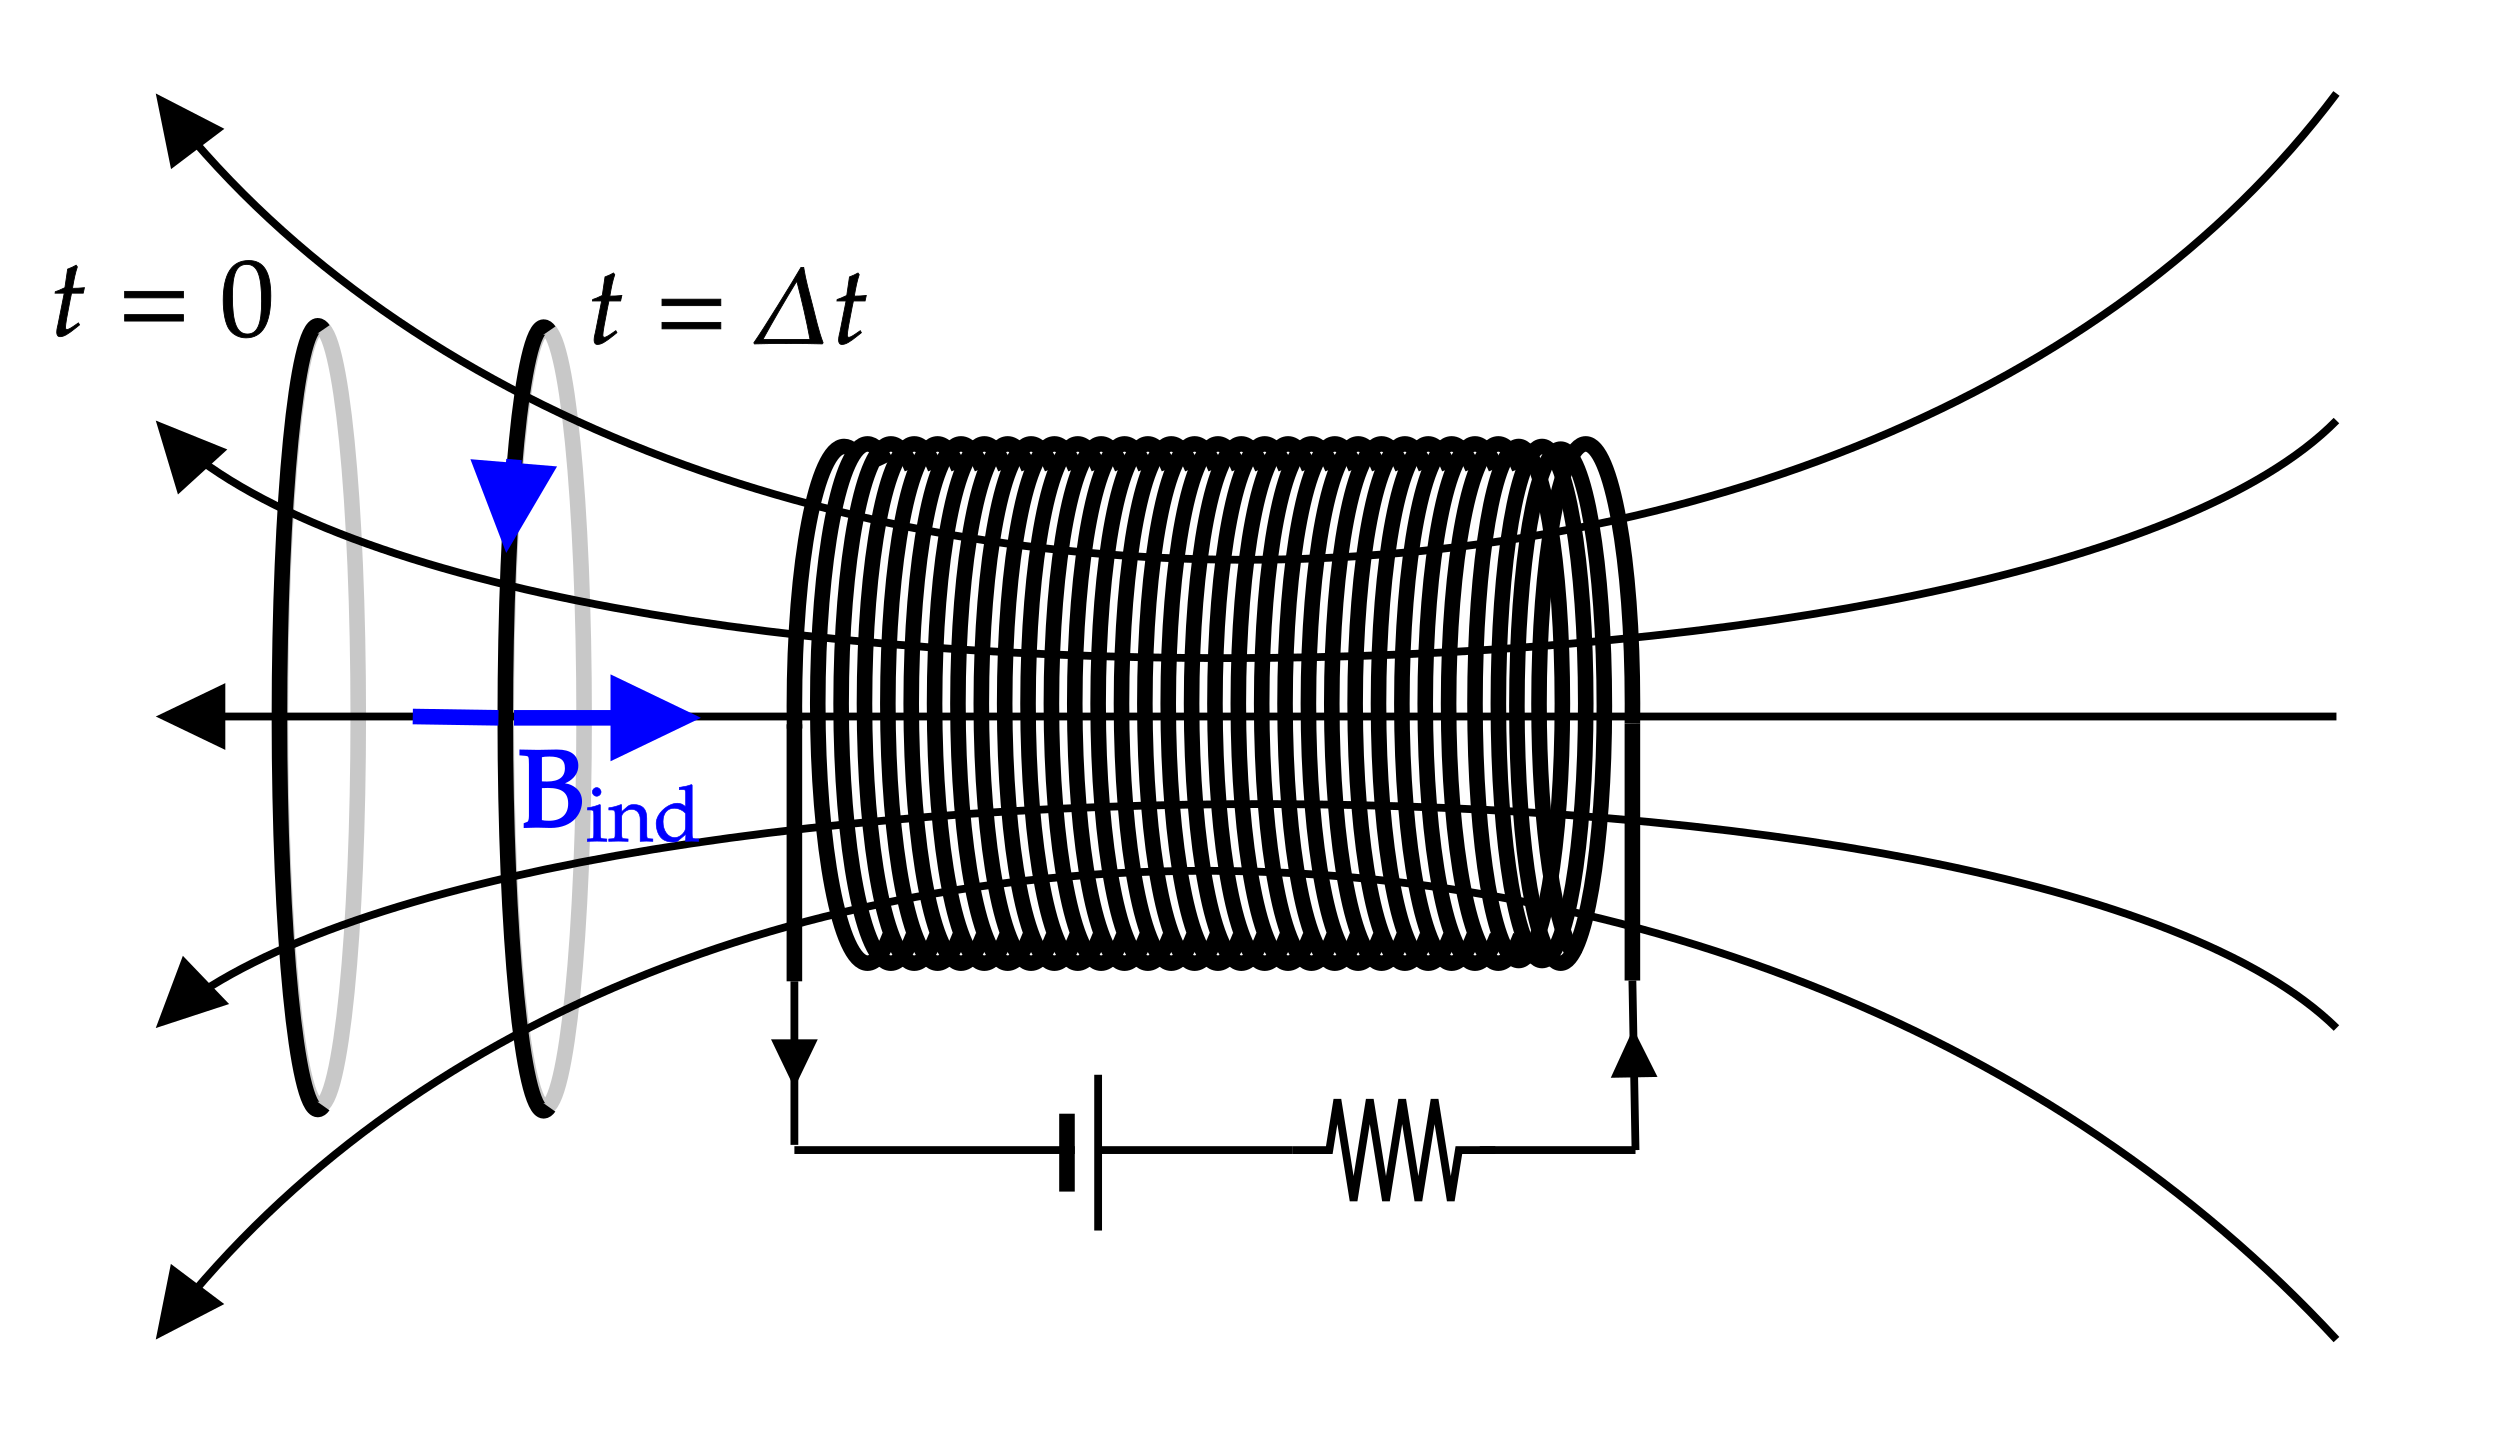 ﻿<svg xmlns="http://www.w3.org/2000/svg" xmlns:xlink="http://www.w3.org/1999/xlink" x="0" y="0" width="321" height="186" style="
        width:321px;
        height:186px;
        background: transparent;
        fill: none;
">
        
        
        <svg xmlns="http://www.w3.org/2000/svg" class="role-diagram-draw-area"><g class="shapes-region" style="stroke: black; fill: none;"><g class="composite-shape"><path class="real" d=" M65,92.17 C65,64.55 67.24,42.17 70,42.17 C72.76,42.17 75,64.55 75,92.17 C75,119.78 72.76,142.17 70,142.17 C67.24,142.17 65,119.78 65,92.17 Z" style="stroke-width: 2; stroke: rgb(200, 200, 200); stroke-opacity: 1; fill: none; fill-opacity: 1;"/></g><g class="composite-shape"><path class="real" d=" M70.49,142.15 C70.27,142.46 70.04,142.63 69.81,142.63 C67.09,142.63 64.88,120.1 64.88,92.31 C64.88,64.53 67.09,42 69.81,42 C70.05,42 70.28,42.16 70.5,42.48 L69.81,92.31 Z" style="stroke-width: 2; stroke: none; fill: none; fill-opacity: 1;"/><path class="real" d=" M70.49,142.15 C70.27,142.46 70.04,142.63 69.81,142.63 C67.09,142.63 64.88,120.1 64.88,92.31 C64.88,64.53 67.09,42 69.81,42 C70.05,42 70.28,42.16 70.5,42.48" style="stroke-width: 2; stroke: rgb(0, 0, 0); fill: none; fill-opacity: 1;"/></g><g class="arrow-line"><path class="connection real" stroke-dasharray="" d="  M102,93 L102,126" style="stroke: rgb(0, 0, 0); stroke-width: 2; fill: none; fill-opacity: 1;"/></g><g class="arrow-line"><path class="connection real" stroke-dasharray="" d="  M209.6,92.9 L209.6,125.9" style="stroke: rgb(0, 0, 0); stroke-width: 2; fill: none; fill-opacity: 1;"/></g><g class="arrow-line"><path class="connection real" stroke-dasharray="" d="  M102,126 L102,147" style="stroke: rgb(0, 0, 0); stroke-width: 1; fill: none; fill-opacity: 1;"/><g><g stroke="none" fill="#000" transform="matrix(-1.8369701987210297e-16,-1,1,-1.8369701987210297e-16,102,139.7)" style="stroke: none; fill: rgb(0, 0, 0); stroke-width: 1;"><path d=" M6.25,-3 L0,0 L6.25,3 Z"/></g></g></g><g class="arrow-line"><path class="connection real" stroke-dasharray="" d="  M209.6,125.9 L210,147.67" style="stroke: rgb(0, 0, 0); stroke-width: 1; fill: none; fill-opacity: 1;"/><g><g stroke="none" fill="#000" transform="matrix(0.018,1,-1,0.018,209.711,132.083)" style="stroke: none; fill: rgb(0, 0, 0); stroke-width: 1;"><path d=" M6.25,-3 L0,0 L6.25,3 Z"/></g></g></g><g class="arrow-line"><path class="connection real" stroke-dasharray="" d="  M102,147.67 L138,147.67" style="stroke: rgb(0, 0, 0); stroke-width: 1; fill: none; fill-opacity: 1;"/></g><g class="arrow-line"><path class="connection real" stroke-dasharray="" d="  M210,147.67 L190,147.67" style="stroke: rgb(0, 0, 0); stroke-width: 1; fill: none; fill-opacity: 1;"/></g><g class="composite-shape"><g class="real" style="stroke-width: 1; stroke: rgb(0, 0, 0); fill: none; fill-opacity: 1;"><path d=" M166,147.67 L170.68,147.67 L171.72,141.17 L173.8,154.17 L175.88,141.17 L177.96,154.17 L180.04,141.17 L182.12,154.17 L184.2,141.17 L186.28,154.17 L187.32,147.67 L192,147.67" style="fill: none;"/></g></g><g class="arrow-line"><path class="connection real" stroke-dasharray="" d="  M166,147.67 L141,147.67" style="stroke: rgb(0, 0, 0); stroke-width: 1; fill: none; fill-opacity: 1;"/></g><g class="arrow-line"><path class="connection real" stroke-dasharray="" d="  M21.85,14.39 C83.85,92.31 241.1,90.54 300,12" style="stroke: rgb(0, 0, 0); stroke-width: 1; fill: none; fill-opacity: 1;"/><g stroke="none" fill="#000" transform="matrix(0.603,0.798,-0.798,0.603,20,12)" style="stroke: none; fill: rgb(0, 0, 0); stroke-width: 1;"><path d=" M8.93,-4.29 L0,0 L8.93,4.29 Z"/></g></g><g class="arrow-line"><path class="connection real" stroke-dasharray="" d="  M21.84,169.61 C83.4,91.52 226.74,92.8 300,172" style="stroke: rgb(0, 0, 0); stroke-width: 1; fill: none; fill-opacity: 1;"/><g stroke="none" fill="#000" transform="matrix(0.601,-0.799,0.799,0.601,20,172)" style="stroke: none; fill: rgb(0, 0, 0); stroke-width: 1;"><path d=" M8.93,-4.29 L0,0 L8.93,4.29 Z"/></g></g><g class="composite-shape"><path class="real" d=" M36,92 C36,64.39 38.24,42 41,42 C43.76,42 46,64.39 46,92 C46,119.61 43.76,142 41,142 C38.24,142 36,119.61 36,92 Z" style="stroke-width: 2; stroke: rgb(200, 200, 200); stroke-opacity: 1; fill: none; fill-opacity: 1;"/></g><g class="grouped-shape"><g class="arrow-line"><path class="connection real" stroke-dasharray="" d="  M141,138 L141,158" style="stroke: rgb(0, 0, 0); stroke-width: 1; fill: none; fill-opacity: 1;"/></g><g class="arrow-line"><path class="connection real" stroke-dasharray="" d="  M137,143 L137,153" style="stroke: rgb(0, 0, 0); stroke-width: 2; fill: none; fill-opacity: 1;"/></g></g><g class="composite-shape"><path class="real" d=" M41.49,141.99 C41.27,142.3 41.04,142.46 40.81,142.46 C38.09,142.46 35.88,119.93 35.88,92.15 C35.88,64.36 38.09,41.83 40.81,41.83 C41.05,41.83 41.28,42 41.5,42.32 L40.81,92.15 Z" style="stroke-width: 2; stroke: none; fill: none; fill-opacity: 1;"/><path class="real" d=" M41.49,141.99 C41.27,142.3 41.04,142.46 40.81,142.46 C38.09,142.46 35.88,119.93 35.88,92.15 C35.88,64.36 38.09,41.83 40.81,41.83 C41.05,41.83 41.28,42 41.5,42.32" style="stroke-width: 2; stroke: rgb(0, 0, 0); fill: none; fill-opacity: 1;"/></g><g class="arrow-line"><path class="connection real" stroke-dasharray="" d="  M22.53,129.8 C66.98,94.6 260.8,93.45 300,132" style="stroke: rgb(0, 0, 0); stroke-width: 1; fill: none; fill-opacity: 1;"/><g stroke="none" fill="#000" transform="matrix(0.722,-0.692,0.692,0.722,20,132)" style="stroke: none; fill: rgb(0, 0, 0); stroke-width: 1;"><path d=" M8.93,-4.29 L0,0 L8.93,4.29 Z"/></g></g><g class="arrow-line"><path class="connection real" stroke-dasharray="" d="  M22.48,56.45 C66.05,95.57 261.78,92.87 300,54" style="stroke: rgb(0, 0, 0); stroke-width: 1; fill: none; fill-opacity: 1;"/><g stroke="none" fill="#000" transform="matrix(0.674,0.739,-0.739,0.674,20,54)" style="stroke: none; fill: rgb(0, 0, 0); stroke-width: 1;"><path d=" M8.93,-4.29 L0,0 L8.93,4.29 Z"/></g></g><g class="composite-shape"><path class="real" d=" M102.02,93.55 C102.01,92.6 102,91.64 102,90.67 C102,72.26 104.86,57.33 108.39,57.33 C108.78,57.33 109.16,57.51 109.52,57.86 L108.39,90.67 Z" style="stroke-width: 2; stroke: none; fill: none; fill-opacity: 1;"/><path class="real" d=" M102.02,93.55 C102.01,92.6 102,91.64 102,90.67 C102,72.26 104.86,57.33 108.39,57.33 C108.78,57.33 109.16,57.51 109.52,57.86" style="stroke-width: 2; stroke: rgb(0, 0, 0); fill: none; fill-opacity: 1;"/></g><g class="composite-shape"><path class="real" d=" M114.25,120.15 C113.39,122.4 112.42,123.67 111.39,123.67 C107.86,123.67 105,108.74 105,90.33 C105,71.92 107.86,57 111.39,57 C112.24,57 113.05,57.87 113.8,59.45 L111.39,90.33 Z" style="stroke-width: 2; stroke: none; fill: none; fill-opacity: 1;"/><path class="real" d=" M114.25,120.15 C113.39,122.4 112.42,123.67 111.39,123.67 C107.86,123.67 105,108.74 105,90.33 C105,71.92 107.86,57 111.39,57 C112.24,57 113.05,57.87 113.8,59.45" style="stroke-width: 2; stroke: rgb(0, 0, 0); fill: none; fill-opacity: 1;"/></g><g class="composite-shape"><path class="real" d=" M117.25,120.15 C116.39,122.4 115.42,123.67 114.39,123.67 C110.86,123.67 108,108.74 108,90.33 C108,71.92 110.86,57 114.39,57 C115.36,57 116.28,58.13 117.1,60.15 L114.39,90.33 Z" style="stroke-width: 2; stroke: none; fill: none; fill-opacity: 1;"/><path class="real" d=" M117.25,120.15 C116.39,122.4 115.42,123.67 114.39,123.67 C110.86,123.67 108,108.74 108,90.33 C108,71.92 110.86,57 114.39,57 C115.36,57 116.28,58.13 117.1,60.15" style="stroke-width: 2; stroke: rgb(0, 0, 0); fill: none; fill-opacity: 1;"/></g><g class="composite-shape"><path class="real" d=" M120.25,120.15 C119.39,122.4 118.42,123.67 117.39,123.67 C113.86,123.67 111,108.74 111,90.33 C111,71.92 113.86,57 117.39,57 C118.36,57 119.28,58.13 120.1,60.15 L117.39,90.33 Z" style="stroke-width: 2; stroke: none; fill: none; fill-opacity: 1;"/><path class="real" d=" M120.25,120.15 C119.39,122.4 118.42,123.67 117.39,123.67 C113.86,123.67 111,108.74 111,90.33 C111,71.92 113.86,57 117.39,57 C118.36,57 119.28,58.13 120.1,60.15" style="stroke-width: 2; stroke: rgb(0, 0, 0); fill: none; fill-opacity: 1;"/></g><g class="composite-shape"><path class="real" d=" M123.25,120.15 C122.39,122.4 121.42,123.67 120.39,123.67 C116.86,123.67 114,108.74 114,90.33 C114,71.92 116.86,57 120.39,57 C121.36,57 122.28,58.13 123.1,60.15 L120.39,90.33 Z" style="stroke-width: 2; stroke: none; fill: none; fill-opacity: 1;"/><path class="real" d=" M123.25,120.15 C122.39,122.4 121.42,123.67 120.39,123.67 C116.86,123.67 114,108.74 114,90.33 C114,71.92 116.86,57 120.39,57 C121.36,57 122.28,58.13 123.1,60.15" style="stroke-width: 2; stroke: rgb(0, 0, 0); fill: none; fill-opacity: 1;"/></g><g class="composite-shape"><path class="real" d=" M126.25,120.15 C125.39,122.4 124.42,123.67 123.39,123.67 C119.86,123.67 117,108.74 117,90.33 C117,71.92 119.86,57 123.39,57 C124.36,57 125.28,58.13 126.1,60.15 L123.39,90.33 Z" style="stroke-width: 2; stroke: none; fill: none; fill-opacity: 1;"/><path class="real" d=" M126.25,120.15 C125.39,122.4 124.42,123.67 123.39,123.67 C119.86,123.67 117,108.74 117,90.33 C117,71.92 119.86,57 123.39,57 C124.36,57 125.28,58.13 126.1,60.15" style="stroke-width: 2; stroke: rgb(0, 0, 0); fill: none; fill-opacity: 1;"/></g><g class="composite-shape"><path class="real" d=" M129.25,120.15 C128.39,122.4 127.42,123.67 126.39,123.67 C122.86,123.67 120,108.74 120,90.33 C120,71.92 122.86,57 126.39,57 C127.36,57 128.28,58.13 129.1,60.15 L126.39,90.33 Z" style="stroke-width: 2; stroke: none; fill: none; fill-opacity: 1;"/><path class="real" d=" M129.25,120.15 C128.39,122.4 127.42,123.67 126.39,123.67 C122.86,123.67 120,108.74 120,90.33 C120,71.92 122.86,57 126.39,57 C127.36,57 128.28,58.13 129.1,60.15" style="stroke-width: 2; stroke: rgb(0, 0, 0); fill: none; fill-opacity: 1;"/></g><g class="composite-shape"><path class="real" d=" M132.25,120.15 C131.39,122.4 130.42,123.67 129.39,123.67 C125.86,123.67 123,108.74 123,90.33 C123,71.92 125.86,57 129.39,57 C130.36,57 131.28,58.13 132.1,60.15 L129.39,90.33 Z" style="stroke-width: 2; stroke: none; fill: none; fill-opacity: 1;"/><path class="real" d=" M132.25,120.15 C131.39,122.4 130.42,123.67 129.39,123.67 C125.86,123.67 123,108.74 123,90.33 C123,71.92 125.86,57 129.39,57 C130.36,57 131.28,58.13 132.1,60.15" style="stroke-width: 2; stroke: rgb(0, 0, 0); fill: none; fill-opacity: 1;"/></g><g class="composite-shape"><path class="real" d=" M135.25,120.15 C134.39,122.4 133.42,123.67 132.39,123.67 C128.86,123.67 126,108.74 126,90.33 C126,71.92 128.86,57 132.39,57 C133.36,57 134.28,58.13 135.1,60.15 L132.39,90.33 Z" style="stroke-width: 2; stroke: none; fill: none; fill-opacity: 1;"/><path class="real" d=" M135.25,120.15 C134.39,122.4 133.42,123.67 132.39,123.67 C128.86,123.67 126,108.74 126,90.33 C126,71.92 128.86,57 132.39,57 C133.36,57 134.28,58.13 135.1,60.15" style="stroke-width: 2; stroke: rgb(0, 0, 0); fill: none; fill-opacity: 1;"/></g><g class="composite-shape"><path class="real" d=" M138.25,120.15 C137.39,122.4 136.42,123.67 135.39,123.67 C131.86,123.67 129,108.74 129,90.33 C129,71.92 131.86,57 135.39,57 C136.36,57 137.28,58.13 138.1,60.15 L135.39,90.33 Z" style="stroke-width: 2; stroke: none; fill: none; fill-opacity: 1;"/><path class="real" d=" M138.25,120.15 C137.39,122.4 136.42,123.67 135.39,123.67 C131.86,123.67 129,108.74 129,90.33 C129,71.92 131.86,57 135.39,57 C136.36,57 137.28,58.13 138.1,60.15" style="stroke-width: 2; stroke: rgb(0, 0, 0); fill: none; fill-opacity: 1;"/></g><g class="composite-shape"><path class="real" d=" M141.25,120.15 C140.39,122.4 139.42,123.67 138.39,123.67 C134.86,123.67 132,108.74 132,90.33 C132,71.92 134.86,57 138.39,57 C139.36,57 140.28,58.13 141.1,60.15 L138.39,90.33 Z" style="stroke-width: 2; stroke: none; fill: none; fill-opacity: 1;"/><path class="real" d=" M141.25,120.15 C140.39,122.4 139.42,123.67 138.39,123.67 C134.86,123.67 132,108.74 132,90.33 C132,71.92 134.86,57 138.39,57 C139.36,57 140.28,58.13 141.1,60.15" style="stroke-width: 2; stroke: rgb(0, 0, 0); fill: none; fill-opacity: 1;"/></g><g class="composite-shape"><path class="real" d=" M144.25,120.15 C143.39,122.4 142.42,123.67 141.39,123.67 C137.86,123.67 135,108.74 135,90.33 C135,71.92 137.86,57 141.39,57 C142.36,57 143.28,58.13 144.1,60.15 L141.39,90.33 Z" style="stroke-width: 2; stroke: none; fill: none; fill-opacity: 1;"/><path class="real" d=" M144.25,120.15 C143.39,122.4 142.42,123.67 141.39,123.67 C137.86,123.67 135,108.74 135,90.33 C135,71.92 137.86,57 141.39,57 C142.36,57 143.28,58.13 144.1,60.15" style="stroke-width: 2; stroke: rgb(0, 0, 0); fill: none; fill-opacity: 1;"/></g><g class="composite-shape"><path class="real" d=" M147.25,120.15 C146.39,122.4 145.42,123.67 144.39,123.67 C140.86,123.67 138,108.74 138,90.33 C138,71.92 140.86,57 144.39,57 C145.36,57 146.28,58.13 147.1,60.15 L144.39,90.33 Z" style="stroke-width: 2; stroke: none; fill: none; fill-opacity: 1;"/><path class="real" d=" M147.25,120.15 C146.39,122.4 145.42,123.67 144.39,123.67 C140.86,123.67 138,108.74 138,90.33 C138,71.92 140.86,57 144.39,57 C145.36,57 146.28,58.13 147.1,60.15" style="stroke-width: 2; stroke: rgb(0, 0, 0); fill: none; fill-opacity: 1;"/></g><g class="composite-shape"><path class="real" d=" M150.25,120.15 C149.39,122.4 148.42,123.67 147.39,123.67 C143.86,123.67 141,108.74 141,90.33 C141,71.92 143.86,57 147.39,57 C148.36,57 149.28,58.13 150.1,60.15 L147.39,90.33 Z" style="stroke-width: 2; stroke: none; fill: none; fill-opacity: 1;"/><path class="real" d=" M150.25,120.15 C149.39,122.4 148.42,123.67 147.39,123.67 C143.86,123.67 141,108.74 141,90.33 C141,71.92 143.86,57 147.39,57 C148.36,57 149.28,58.13 150.1,60.15" style="stroke-width: 2; stroke: rgb(0, 0, 0); fill: none; fill-opacity: 1;"/></g><g class="composite-shape"><path class="real" d=" M153.25,120.15 C152.39,122.4 151.42,123.67 150.39,123.67 C146.86,123.67 144,108.74 144,90.33 C144,71.92 146.86,57 150.39,57 C151.36,57 152.28,58.13 153.1,60.15 L150.39,90.33 Z" style="stroke-width: 2; stroke: none; fill: none; fill-opacity: 1;"/><path class="real" d=" M153.25,120.15 C152.39,122.4 151.42,123.67 150.39,123.67 C146.86,123.67 144,108.74 144,90.33 C144,71.92 146.86,57 150.39,57 C151.36,57 152.28,58.13 153.1,60.15" style="stroke-width: 2; stroke: rgb(0, 0, 0); fill: none; fill-opacity: 1;"/></g><g class="composite-shape"><path class="real" d=" M156.25,120.15 C155.39,122.4 154.42,123.67 153.39,123.67 C149.86,123.67 147,108.74 147,90.33 C147,71.92 149.86,57 153.39,57 C154.36,57 155.28,58.13 156.1,60.15 L153.39,90.33 Z" style="stroke-width: 2; stroke: none; fill: none; fill-opacity: 1;"/><path class="real" d=" M156.25,120.15 C155.39,122.4 154.42,123.67 153.39,123.67 C149.86,123.67 147,108.74 147,90.33 C147,71.92 149.86,57 153.39,57 C154.36,57 155.28,58.13 156.1,60.15" style="stroke-width: 2; stroke: rgb(0, 0, 0); fill: none; fill-opacity: 1;"/></g><g class="composite-shape"><path class="real" d=" M159.25,120.15 C158.39,122.4 157.42,123.67 156.39,123.67 C152.86,123.67 150,108.74 150,90.33 C150,71.92 152.86,57 156.39,57 C157.36,57 158.28,58.13 159.1,60.15 L156.39,90.33 Z" style="stroke-width: 2; stroke: none; fill: none; fill-opacity: 1;"/><path class="real" d=" M159.25,120.15 C158.39,122.4 157.42,123.67 156.39,123.67 C152.86,123.67 150,108.74 150,90.33 C150,71.92 152.86,57 156.39,57 C157.36,57 158.28,58.13 159.1,60.15" style="stroke-width: 2; stroke: rgb(0, 0, 0); fill: none; fill-opacity: 1;"/></g><g class="composite-shape"><path class="real" d=" M162.25,120.15 C161.39,122.4 160.42,123.67 159.39,123.67 C155.86,123.67 153,108.74 153,90.33 C153,71.92 155.86,57 159.39,57 C160.36,57 161.28,58.13 162.1,60.15 L159.39,90.33 Z" style="stroke-width: 2; stroke: none; fill: none; fill-opacity: 1;"/><path class="real" d=" M162.25,120.15 C161.39,122.4 160.42,123.67 159.39,123.67 C155.86,123.67 153,108.74 153,90.33 C153,71.92 155.86,57 159.39,57 C160.36,57 161.28,58.13 162.1,60.15" style="stroke-width: 2; stroke: rgb(0, 0, 0); fill: none; fill-opacity: 1;"/></g><g class="composite-shape"><path class="real" d=" M165.25,120.15 C164.39,122.4 163.42,123.67 162.39,123.67 C158.86,123.67 156,108.74 156,90.33 C156,71.92 158.86,57 162.39,57 C163.36,57 164.28,58.13 165.1,60.15 L162.39,90.33 Z" style="stroke-width: 2; stroke: none; fill: none; fill-opacity: 1;"/><path class="real" d=" M165.25,120.15 C164.39,122.4 163.42,123.67 162.39,123.67 C158.86,123.67 156,108.74 156,90.33 C156,71.92 158.86,57 162.39,57 C163.36,57 164.28,58.13 165.1,60.15" style="stroke-width: 2; stroke: rgb(0, 0, 0); fill: none; fill-opacity: 1;"/></g><g class="composite-shape"><path class="real" d=" M168.25,120.15 C167.39,122.4 166.42,123.67 165.39,123.67 C161.86,123.67 159,108.74 159,90.33 C159,71.92 161.86,57 165.39,57 C166.36,57 167.28,58.13 168.1,60.15 L165.39,90.33 Z" style="stroke-width: 2; stroke: none; fill: none; fill-opacity: 1;"/><path class="real" d=" M168.25,120.15 C167.39,122.4 166.42,123.67 165.39,123.67 C161.86,123.67 159,108.74 159,90.33 C159,71.92 161.86,57 165.39,57 C166.36,57 167.28,58.13 168.1,60.15" style="stroke-width: 2; stroke: rgb(0, 0, 0); fill: none; fill-opacity: 1;"/></g><g class="composite-shape"><path class="real" d=" M171.25,120.15 C170.39,122.4 169.42,123.67 168.39,123.67 C164.86,123.67 162,108.74 162,90.33 C162,71.92 164.86,57 168.39,57 C169.36,57 170.28,58.13 171.1,60.15 L168.39,90.33 Z" style="stroke-width: 2; stroke: none; fill: none; fill-opacity: 1;"/><path class="real" d=" M171.25,120.15 C170.39,122.4 169.42,123.67 168.39,123.67 C164.86,123.67 162,108.74 162,90.33 C162,71.92 164.86,57 168.39,57 C169.36,57 170.28,58.13 171.1,60.15" style="stroke-width: 2; stroke: rgb(0, 0, 0); fill: none; fill-opacity: 1;"/></g><g class="composite-shape"><path class="real" d=" M174.25,120.15 C173.39,122.4 172.42,123.67 171.39,123.67 C167.86,123.67 165,108.74 165,90.33 C165,71.92 167.86,57 171.39,57 C172.36,57 173.28,58.13 174.1,60.15 L171.39,90.33 Z" style="stroke-width: 2; stroke: none; fill: none; fill-opacity: 1;"/><path class="real" d=" M174.25,120.15 C173.39,122.4 172.42,123.67 171.39,123.67 C167.86,123.67 165,108.74 165,90.33 C165,71.92 167.86,57 171.39,57 C172.36,57 173.28,58.13 174.1,60.15" style="stroke-width: 2; stroke: rgb(0, 0, 0); fill: none; fill-opacity: 1;"/></g><g class="composite-shape"><path class="real" d=" M177.25,120.15 C176.39,122.4 175.42,123.67 174.39,123.67 C170.86,123.67 168,108.74 168,90.33 C168,71.92 170.86,57 174.39,57 C175.36,57 176.28,58.13 177.1,60.15 L174.39,90.33 Z" style="stroke-width: 2; stroke: none; fill: none; fill-opacity: 1;"/><path class="real" d=" M177.25,120.15 C176.39,122.4 175.42,123.67 174.39,123.67 C170.86,123.67 168,108.74 168,90.33 C168,71.92 170.86,57 174.39,57 C175.36,57 176.28,58.13 177.1,60.15" style="stroke-width: 2; stroke: rgb(0, 0, 0); fill: none; fill-opacity: 1;"/></g><g class="composite-shape"><path class="real" d=" M180.25,120.15 C179.39,122.4 178.42,123.67 177.39,123.67 C173.86,123.67 171,108.74 171,90.33 C171,71.92 173.86,57 177.39,57 C178.36,57 179.28,58.13 180.1,60.15 L177.39,90.33 Z" style="stroke-width: 2; stroke: none; fill: none; fill-opacity: 1;"/><path class="real" d=" M180.25,120.15 C179.39,122.4 178.42,123.67 177.39,123.67 C173.86,123.67 171,108.74 171,90.33 C171,71.92 173.86,57 177.39,57 C178.36,57 179.28,58.13 180.1,60.15" style="stroke-width: 2; stroke: rgb(0, 0, 0); fill: none; fill-opacity: 1;"/></g><g class="composite-shape"><path class="real" d=" M183.25,120.15 C182.39,122.4 181.42,123.67 180.39,123.67 C176.86,123.67 174,108.74 174,90.33 C174,71.92 176.86,57 180.39,57 C181.36,57 182.28,58.13 183.1,60.15 L180.39,90.33 Z" style="stroke-width: 2; stroke: none; fill: none; fill-opacity: 1;"/><path class="real" d=" M183.25,120.15 C182.39,122.4 181.42,123.67 180.39,123.67 C176.86,123.67 174,108.74 174,90.33 C174,71.92 176.86,57 180.39,57 C181.36,57 182.28,58.13 183.1,60.15" style="stroke-width: 2; stroke: rgb(0, 0, 0); fill: none; fill-opacity: 1;"/></g><g class="composite-shape"><path class="real" d=" M186.25,120.15 C185.39,122.4 184.42,123.67 183.39,123.67 C179.86,123.67 177,108.74 177,90.33 C177,71.92 179.86,57 183.39,57 C184.36,57 185.28,58.13 186.1,60.15 L183.39,90.33 Z" style="stroke-width: 2; stroke: none; fill: none; fill-opacity: 1;"/><path class="real" d=" M186.25,120.15 C185.39,122.4 184.42,123.67 183.39,123.67 C179.86,123.67 177,108.74 177,90.33 C177,71.92 179.86,57 183.39,57 C184.36,57 185.28,58.13 186.1,60.15" style="stroke-width: 2; stroke: rgb(0, 0, 0); fill: none; fill-opacity: 1;"/></g><g class="composite-shape"><path class="real" d=" M189.25,120.15 C188.39,122.4 187.42,123.67 186.39,123.67 C182.86,123.67 180,108.74 180,90.33 C180,71.92 182.86,57 186.39,57 C187.36,57 188.28,58.13 189.1,60.15 L186.39,90.33 Z" style="stroke-width: 2; stroke: none; fill: none; fill-opacity: 1;"/><path class="real" d=" M189.25,120.15 C188.39,122.4 187.42,123.67 186.39,123.67 C182.86,123.67 180,108.74 180,90.33 C180,71.92 182.86,57 186.39,57 C187.36,57 188.28,58.13 189.1,60.15" style="stroke-width: 2; stroke: rgb(0, 0, 0); fill: none; fill-opacity: 1;"/></g><g class="composite-shape"><path class="real" d=" M192.25,120.15 C191.39,122.4 190.42,123.67 189.39,123.67 C185.86,123.67 183,108.74 183,90.33 C183,71.92 185.86,57 189.39,57 C190.36,57 191.28,58.13 192.1,60.15 L189.39,90.33 Z" style="stroke-width: 2; stroke: none; fill: none; fill-opacity: 1;"/><path class="real" d=" M192.25,120.15 C191.39,122.4 190.42,123.67 189.39,123.67 C185.86,123.67 183,108.74 183,90.33 C183,71.92 185.86,57 189.39,57 C190.36,57 191.28,58.13 192.1,60.15" style="stroke-width: 2; stroke: rgb(0, 0, 0); fill: none; fill-opacity: 1;"/></g><g class="composite-shape"><path class="real" d=" M195.25,120.15 C194.39,122.4 193.42,123.67 192.39,123.67 C188.86,123.67 186,108.74 186,90.33 C186,71.92 188.86,57 192.39,57 C193.36,57 194.28,58.13 195.1,60.15 L192.39,90.33 Z" style="stroke-width: 2; stroke: none; fill: none; fill-opacity: 1;"/><path class="real" d=" M195.25,120.15 C194.39,122.4 193.42,123.67 192.39,123.67 C188.86,123.67 186,108.74 186,90.33 C186,71.92 188.86,57 192.39,57 C193.36,57 194.28,58.13 195.1,60.15" style="stroke-width: 2; stroke: rgb(0, 0, 0); fill: none; fill-opacity: 1;"/></g><g class="composite-shape"><path class="real" d=" M202.38,122.96 C199.66,119.81 197.61,106.4 197.61,90.33 C197.61,71.92 200.3,57 203.61,57 C206.93,57 209.61,71.92 209.61,90.33 C209.61,91.2 209.61,92.05 209.6,92.9 L203.61,90.33 Z" style="stroke-width: 2; stroke: none; fill: none; fill-opacity: 1;"/><path class="real" d=" M202.38,122.96 C199.66,119.81 197.61,106.4 197.61,90.33 C197.61,71.92 200.3,57 203.61,57 C206.93,57 209.61,71.92 209.61,90.33 C209.61,91.2 209.61,92.05 209.6,92.9" style="stroke-width: 2; stroke: rgb(0, 0, 0); fill: none; fill-opacity: 1;"/></g><g class="composite-shape"><path class="real" d=" M189.39,90.33 C189.39,72.11 191.9,57.33 195,57.33 C198.1,57.33 200.61,72.11 200.61,90.33 C200.61,108.56 198.1,123.33 195,123.33 C191.9,123.33 189.39,108.56 189.39,90.33 Z" style="stroke-width: 2; stroke: rgb(0, 0, 0); fill: none; fill-opacity: 1;"/></g><g class="composite-shape"><path class="real" d=" M192.39,90.33 C192.39,72.11 194.9,57.33 198,57.33 C201.1,57.33 203.61,72.11 203.61,90.33 C203.61,108.56 201.1,123.33 198,123.33 C194.9,123.33 192.39,108.56 192.39,90.33 Z" style="stroke-width: 2; stroke: rgb(0, 0, 0); fill: none; fill-opacity: 1;"/></g><g class="composite-shape"><path class="real" d=" M194.77,90.67 C194.77,72.44 197.29,57.67 200.39,57.67 C203.49,57.67 206,72.44 206,90.67 C206,108.89 203.49,123.67 200.39,123.67 C197.29,123.67 194.77,108.89 194.77,90.67 Z" style="stroke-width: 2; stroke: rgb(0, 0, 0); fill: none; fill-opacity: 1;"/></g><g class="arrow-line"><path class="connection real" stroke-dasharray="" d="  M23,92 L300,92" style="stroke: rgb(0, 0, 0); stroke-width: 1; fill: none; fill-opacity: 1;"/><g stroke="none" fill="#000" transform="matrix(1,0,0,1,20,92)" style="stroke: none; fill: rgb(0, 0, 0); stroke-width: 1;"><path d=" M8.93,-4.29 L0,0 L8.93,4.29 Z"/></g></g><g class="arrow-line"><path class="connection real" stroke-dasharray="" d="  M66,92.17 L86,92.17" style="stroke: rgb(0, 0, 255); stroke-opacity: 1; stroke-width: 2; fill: none; fill-opacity: 1;"/><g stroke="none" fill="rgb(0,0,255)" fill-opacity="1" transform="matrix(-1,1.2246467991473532e-16,-1.2246467991473532e-16,-1,90,92.167)" style="stroke: none; fill: rgb(0, 0, 255); stroke-width: 2;"><path d=" M11.61,-5.58 L0,0 L11.61,5.58 Z"/></g></g><g class="arrow-line"><path class="connection real" stroke-dasharray="" d="  M64,92.17 L53,92" style="stroke: rgb(0, 0, 255); stroke-opacity: 1; stroke-width: 2; fill: none; fill-opacity: 1;"/></g><g class="arrow-line"><path class="connection real" stroke-dasharray="" d="  M66,59 L65.33,67.01" style="stroke: rgb(0, 0, 255); stroke-opacity: 1; stroke-width: 2; fill: none; fill-opacity: 1;"/><g stroke="none" fill="rgb(0,0,255)" fill-opacity="1" transform="matrix(0.083,-0.997,0.997,0.083,65,71)" style="stroke: none; fill: rgb(0, 0, 255); stroke-width: 2;"><path d=" M11.61,-5.58 L0,0 L11.61,5.58 Z"/></g></g><g/></g><g/><g/><g/></svg>
        <svg xmlns="http://www.w3.org/2000/svg" xmlns:xlink="http://www.w3.org/1999/xlink" width="319" height="184" style="width:319px;height:184px;font-family:Asana-Math, Asana;background:transparent;"><g><g><g><g transform="matrix(1,0,0,1,6.5,43.1)"><path transform="matrix(0.014,0,0,-0.014,0,0)" d="M125 390L69 107C68 99 56 61 56 31C56 6 67 -9 86 -9C121 -9 156 11 234 74L265 99L255 117L210 86C181 66 161 56 150 56C141 56 136 64 136 76C136 102 150 183 179 328L192 390L299 390L310 440C272 436 238 434 200 434C216 528 227 577 245 631L234 646C214 634 187 622 156 610L131 440C87 419 61 408 43 403L41 390Z" stroke="rgb(0,0,0)" stroke-opacity="1" stroke-width="8" fill="rgb(0,0,0)" fill-opacity="1"></path></g></g><g><g transform="matrix(1,0,0,1,15.094,43.1)"><path transform="matrix(0.014,0,0,-0.014,0,0)" d="M604 347L604 406L65 406L65 347ZM604 134L604 193L65 193L65 134Z" stroke="rgb(0,0,0)" stroke-opacity="1" stroke-width="8" fill="rgb(0,0,0)" fill-opacity="1"></path></g></g><g><g transform="matrix(1,0,0,1,28.258,43.1)"><path transform="matrix(0.014,0,0,-0.014,0,0)" d="M263 689C108 689 29 566 29 324C29 207 50 106 85 57C120 8 176 -20 238 -20C389 -20 465 110 465 366C465 585 400 689 263 689ZM245 654C342 654 381 556 381 316C381 103 343 15 251 15C154 15 113 116 113 360C113 571 150 654 245 654Z" stroke="rgb(0,0,0)" stroke-opacity="1" stroke-width="8" fill="rgb(0,0,0)" fill-opacity="1"></path></g></g></g></g><g><g><g><g transform="matrix(1,0,0,1,75.5,44.1)"><path transform="matrix(0.014,0,0,-0.014,0,0)" d="M125 390L69 107C68 99 56 61 56 31C56 6 67 -9 86 -9C121 -9 156 11 234 74L265 99L255 117L210 86C181 66 161 56 150 56C141 56 136 64 136 76C136 102 150 183 179 328L192 390L299 390L310 440C272 436 238 434 200 434C216 528 227 577 245 631L234 646C214 634 187 622 156 610L131 440C87 419 61 408 43 403L41 390Z" stroke="rgb(0,0,0)" stroke-opacity="1" stroke-width="8" fill="rgb(0,0,0)" fill-opacity="1"></path></g></g><g><g transform="matrix(1,0,0,1,84.094,44.1)"><path transform="matrix(0.014,0,0,-0.014,0,0)" d="M604 347L604 406L65 406L65 347ZM604 134L604 193L65 193L65 134Z" stroke="rgb(0,0,0)" stroke-opacity="1" stroke-width="8" fill="rgb(0,0,0)" fill-opacity="1"></path></g></g><g><g transform="matrix(1,0,0,1,97.258,44.1)"><path transform="matrix(0.014,0,0,-0.014,0,0)" d="M-33 6L-28 -4C79 0 185 0 292 0C393 0 494 -1 594 -4L602 6C560 116 534 238 504 354C475 466 442 580 424 697L399 697C336 587 53 127 -33 6ZM482 37L50 37C148 215 249 389 356 564L363 564C408 391 449 215 482 37ZM813 390L757 107C756 99 744 61 744 31C744 6 755 -9 774 -9C809 -9 844 11 922 74L953 99L943 117L898 86C869 66 849 56 838 56C829 56 824 64 824 76C824 102 838 183 867 328L880 390L987 390L998 440C960 436 926 434 888 434C904 528 915 577 933 631L922 646C902 634 875 622 844 610L819 440C775 419 749 408 731 403L729 390Z" stroke="rgb(0,0,0)" stroke-opacity="1" stroke-width="8" fill="rgb(0,0,0)" fill-opacity="1"></path></g></g></g></g><g><g><g><g transform="matrix(1,0,0,1,66.5,106.1)"><path transform="matrix(0.014,0,0,-0.014,0,0)" d="M298 -3C508 -3 576 134 576 228C576 279 556 320 518 347C480 375 446 384 369 390C418 400 441 409 469 428C517 461 542 504 542 556C542 644 479 692 363 692L338 692C199 689 199 689 184 689C165 689 165 689 26 692L26 662L62 659C109 655 113 648 113 569L113 95C113 58 105 36 91 30L65 20L65 -3C134 -1 155 0 174 0C199 0 261 -3 298 -3ZM208 362C247 364 256 364 275 364C410 364 473 315 473 208C473 102 404 39 285 39C256 39 233 41 208 47ZM208 644C234 650 257 652 289 652C396 652 443 616 443 533C443 446 383 399 269 399C252 399 239 399 208 401Z" stroke="rgb(0,0,255)" stroke-opacity="1" stroke-width="24" fill="rgb(0,0,255)" fill-opacity="1"></path></g></g><g><g><g><g><g transform="matrix(1,0,0,1,75.203,107.997)"><path transform="matrix(0.01,0,0,-0.01,0,0)" d="M188 465L179 469C128 448 76 434 23 428L23 400L60 400C100 400 104 393 104 327L104 102C104 39 101 32 67 30L21 27L21 -3C121 0 121 0 146 0C171 0 171 0 271 -3L271 27L225 30C191 32 188 39 188 102ZM142 687C112 687 86 661 86 631C86 602 112 576 141 576C170 576 197 602 197 631C197 659 170 687 142 687ZM700 -3C761 0 762 0 779 0C793 0 793 0 862 -3L862 27L821 30C787 32 784 38 784 102L784 295C784 412 729 469 617 469C580 469 559 462 538 444L462 378L462 465L453 469C402 448 350 434 297 428L297 400L334 400C374 400 378 393 378 327L378 102C378 39 375 32 341 30L296 27L296 -3C364 -1 391 0 420 0C449 0 476 -1 544 -3L544 27L499 30C465 32 462 39 462 102L462 314C462 359 528 408 589 408C656 408 700 358 700 281ZM1450 -3L1450 27L1404 30C1370 32 1367 39 1367 102L1367 718L1358 726C1314 709 1281 701 1202 689L1202 661L1258 661C1276 661 1283 650 1283 620L1283 437C1255 472 1217 486 1177 486C1054 486 905 351 905 229C905 149 933 70 982 30C1016 1 1063 -12 1128 -12C1148 -12 1171 -8 1176 -4L1287 89L1282 -3C1331 -1 1347 0 1359 0C1377 0 1441 -3 1450 -3ZM1283 350L1283 221C1283 156 1281 146 1268 123C1240 76 1191 45 1144 45C1056 45 993 130 993 249C993 358 1047 422 1137 422C1216 422 1283 366 1283 350Z" stroke="rgb(0,0,255)" stroke-opacity="1" stroke-width="8" fill="rgb(0,0,255)" fill-opacity="1"></path></g></g></g></g></g></g></g></svg>
</svg>
